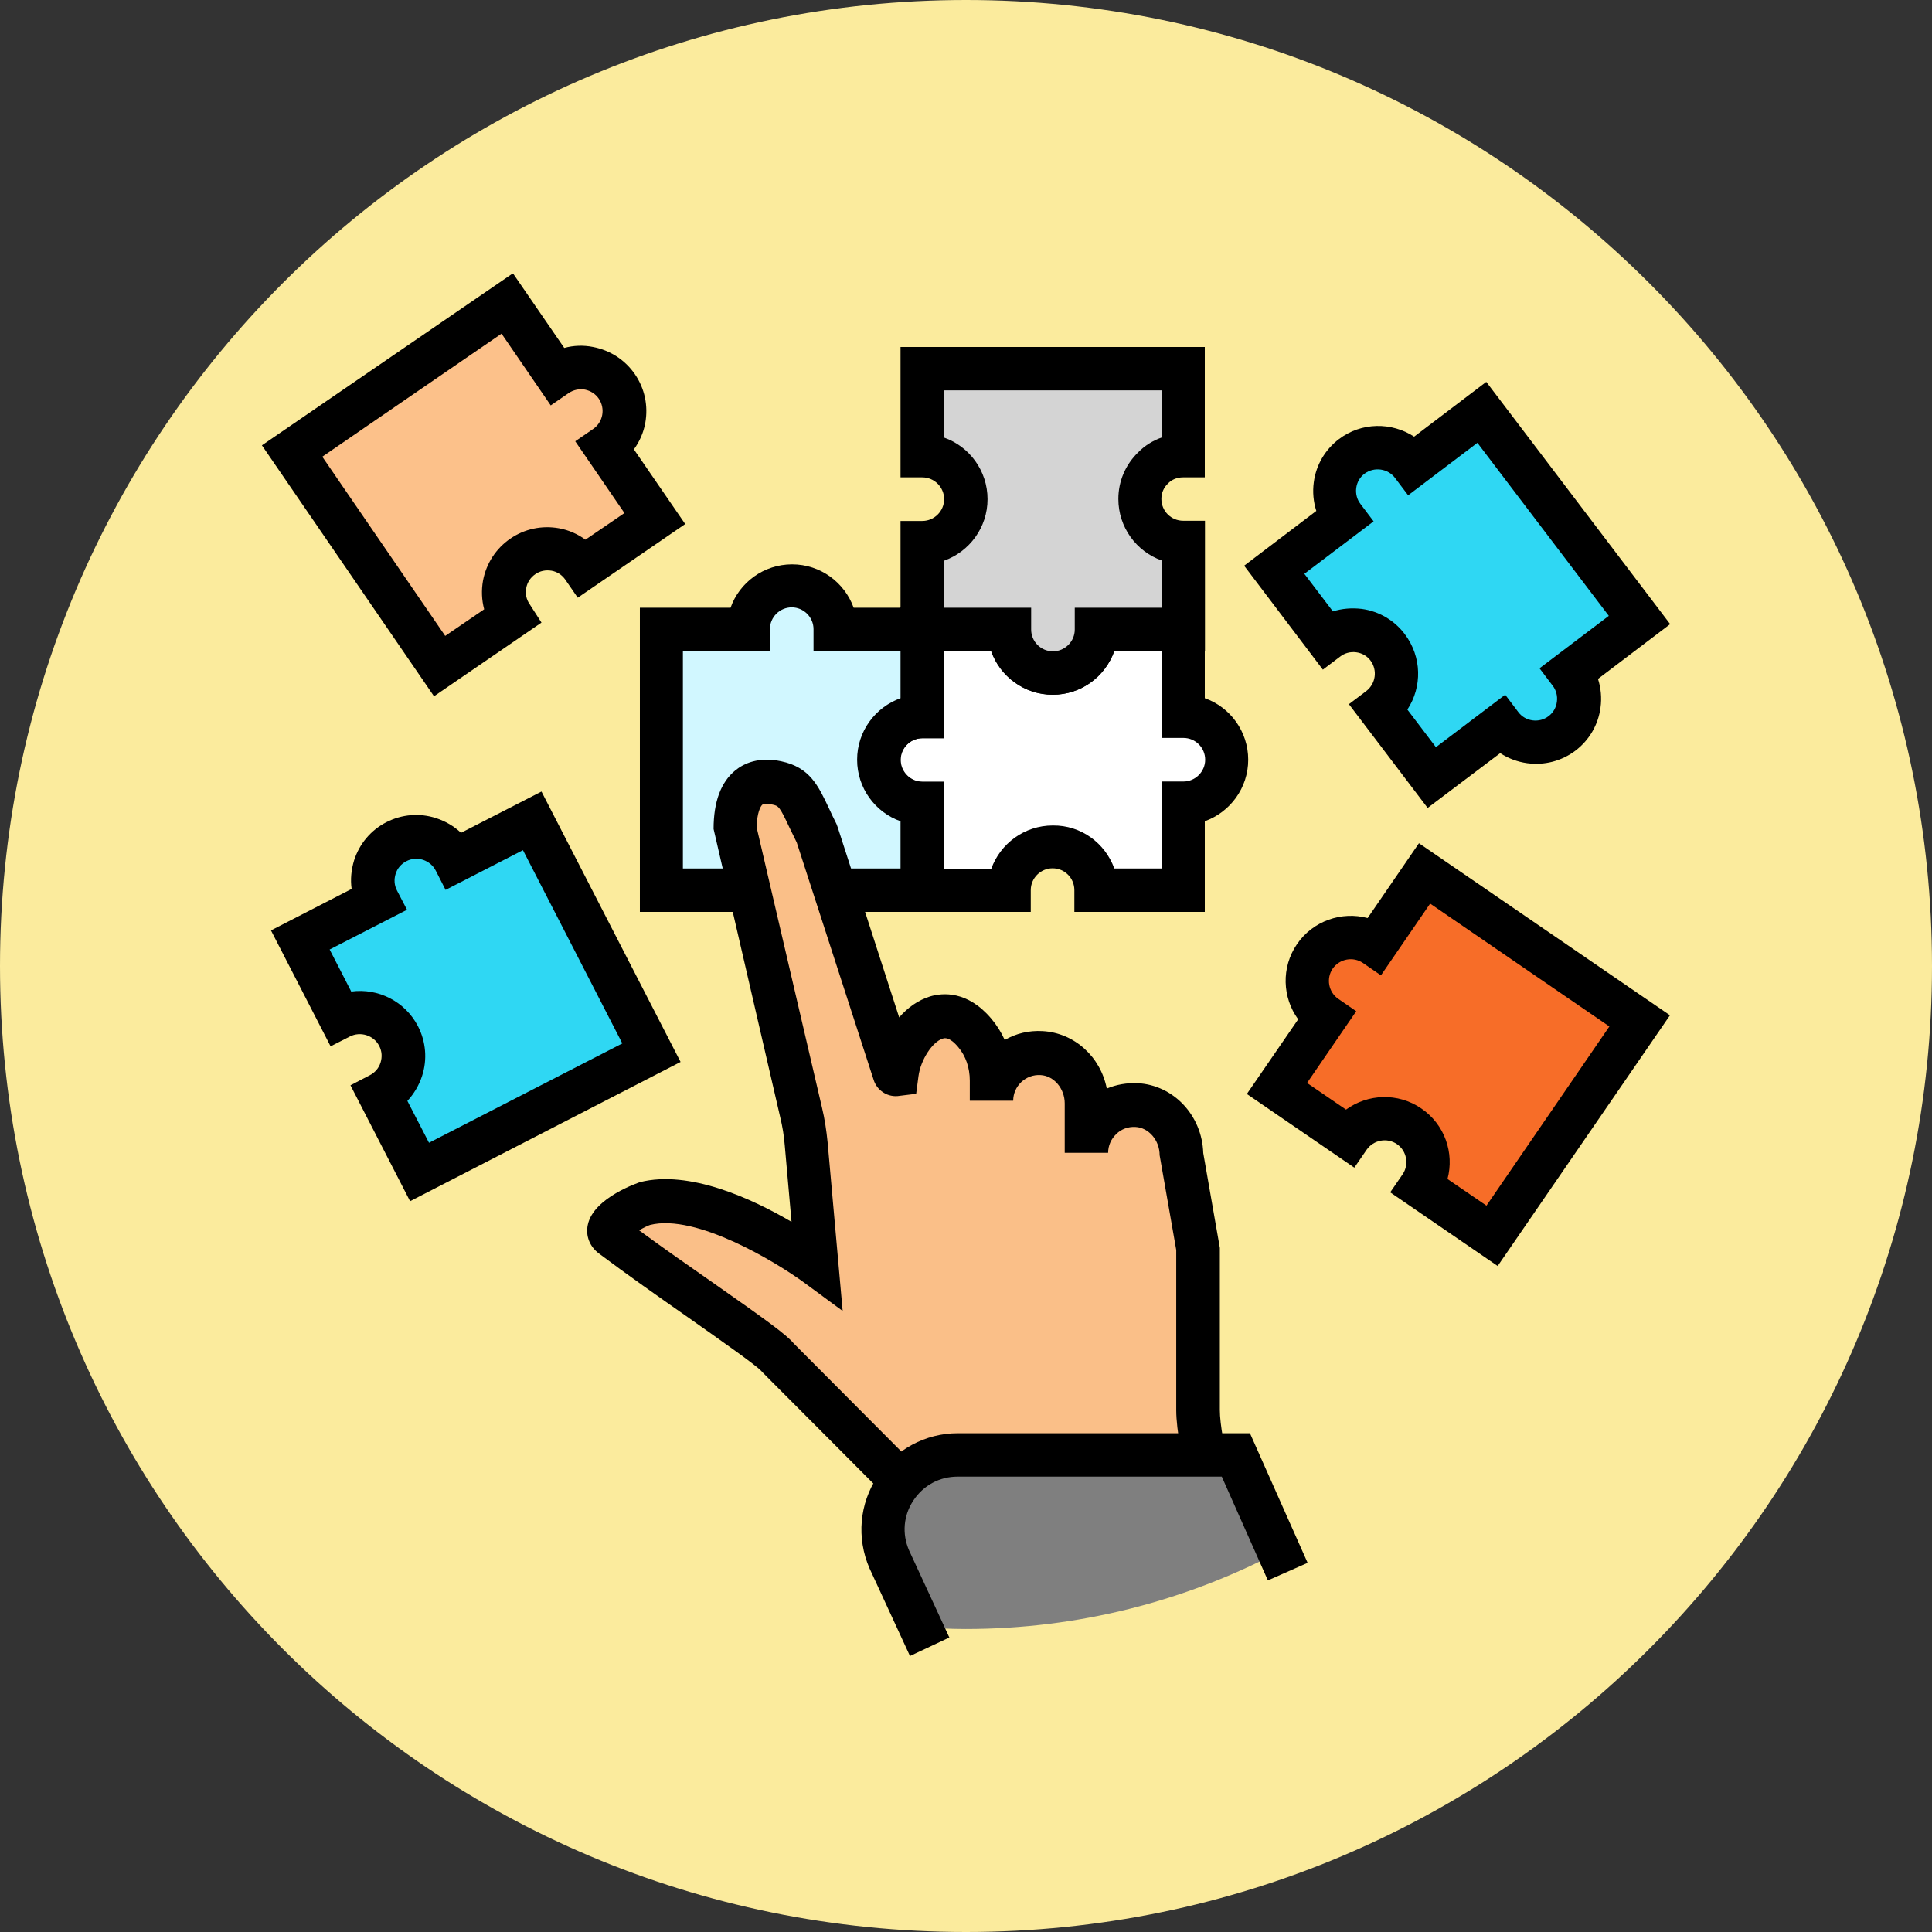 <svg xmlns="http://www.w3.org/2000/svg" xmlns:xlink="http://www.w3.org/1999/xlink" width="1000" zoomAndPan="magnify" viewBox="0 0 750 750" height="1000" preserveAspectRatio="xMidYMid meet" version="1.0"><rect x="0" y="0" width="750" height="750" fill="#333333" stroke="none"/><defs><clipPath id="421924f09a"><path d="M 375 0 C 167.895 0 0 167.895 0 375 C 0 582.105 167.895 750 375 750 C 582.105 750 750 582.105 750 375 C 750 167.895 582.105 0 375 0 Z M 375 0 " clip-rule="nonzero"/></clipPath><clipPath id="6f2570f4d7"><path d="M 0 0 L 750 0 L 750 750 L 0 750 Z M 0 0 " clip-rule="nonzero"/></clipPath><clipPath id="7f90d2bd4c"><path d="M 375 0 C 167.895 0 0 167.895 0 375 C 0 582.105 167.895 750 375 750 C 582.105 750 750 582.105 750 375 C 750 167.895 582.105 0 375 0 Z M 375 0 " clip-rule="nonzero"/></clipPath><clipPath id="7894efe597"><rect x="0" width="750" y="0" height="750"/></clipPath><clipPath id="22ae71d0a4"><path d="M 484 327 L 648.352 327 L 648.352 492 L 484 492 Z M 484 327 " clip-rule="nonzero"/></clipPath><clipPath id="10f5c5b72e"><path d="M 101.602 106.387 L 266 106.387 L 266 271 L 101.602 271 Z M 101.602 106.387 " clip-rule="nonzero"/></clipPath><clipPath id="d11e3ee7cd"><path d="M 482 148 L 648.352 148 L 648.352 314 L 482 314 Z M 482 148 " clip-rule="nonzero"/></clipPath></defs><g clip-path="url(#421924f09a)"><g transform="matrix(1, 0, 0, 1, 0, -0)"><g clip-path="url(#7894efe597)"><g clip-path="url(#6f2570f4d7)"><g clip-path="url(#7f90d2bd4c)"><rect x="-165" width="1080" fill="#fbeb9d" height="1080" y="-165" fill-opacity="1"/></g></g></g></g></g><path fill="#fbeb9d" d="M 636.441 370.918 C 636.441 375.195 636.336 379.473 636.129 383.746 C 635.918 388.02 635.602 392.285 635.184 396.543 C 634.762 400.801 634.238 405.047 633.613 409.281 C 632.984 413.512 632.25 417.727 631.418 421.926 C 630.582 426.121 629.645 430.297 628.605 434.445 C 627.562 438.598 626.422 442.719 625.18 446.812 C 623.938 450.91 622.594 454.969 621.152 459 C 619.711 463.027 618.172 467.02 616.535 470.973 C 614.895 474.926 613.16 478.836 611.332 482.703 C 609.5 486.57 607.578 490.395 605.559 494.168 C 603.543 497.941 601.434 501.66 599.234 505.332 C 597.031 509.004 594.742 512.617 592.363 516.176 C 589.988 519.73 587.523 523.23 584.973 526.664 C 582.422 530.102 579.789 533.477 577.074 536.781 C 574.359 540.09 571.566 543.328 568.691 546.5 C 565.816 549.672 562.867 552.77 559.84 555.793 C 556.812 558.82 553.711 561.77 550.543 564.645 C 547.371 567.516 544.129 570.309 540.82 573.023 C 537.512 575.738 534.141 578.371 530.699 580.922 C 527.262 583.469 523.766 585.934 520.207 588.309 C 516.648 590.688 513.031 592.977 509.359 595.176 C 505.688 597.375 501.965 599.484 498.191 601.5 C 494.414 603.516 490.594 605.441 486.723 607.27 C 482.855 609.098 478.941 610.832 474.988 612.469 C 471.035 614.109 467.043 615.648 463.012 617.09 C 458.98 618.531 454.918 619.871 450.824 621.113 C 446.727 622.355 442.602 623.496 438.449 624.535 C 434.297 625.578 430.125 626.516 425.926 627.348 C 421.727 628.184 417.512 628.914 413.277 629.543 C 409.043 630.172 404.797 630.695 400.535 631.113 C 396.277 631.531 392.008 631.848 387.734 632.059 C 383.461 632.266 379.18 632.371 374.902 632.371 C 370.621 632.371 366.344 632.266 362.066 632.059 C 357.793 631.848 353.523 631.531 349.266 631.113 C 345.008 630.695 340.758 630.172 336.523 629.543 C 332.293 628.914 328.074 628.184 323.879 627.348 C 319.68 626.516 315.504 625.578 311.352 624.535 C 307.199 623.496 303.074 622.355 298.98 621.113 C 294.883 619.871 290.82 618.531 286.789 617.09 C 282.762 615.648 278.77 614.109 274.812 612.469 C 270.859 610.832 266.945 609.098 263.078 607.27 C 259.207 605.441 255.387 603.516 251.613 601.5 C 247.836 599.484 244.113 597.375 240.441 595.176 C 236.77 592.977 233.156 590.688 229.598 588.309 C 226.039 585.934 222.539 583.469 219.102 580.922 C 215.664 578.371 212.289 575.738 208.98 573.023 C 205.672 570.309 202.434 567.516 199.262 564.645 C 196.09 561.77 192.988 558.82 189.965 555.793 C 186.938 552.77 183.988 549.672 181.113 546.5 C 178.238 543.328 175.441 540.09 172.727 536.781 C 170.012 533.477 167.379 530.102 164.828 526.664 C 162.281 523.23 159.816 519.73 157.438 516.176 C 155.059 512.617 152.77 509.004 150.57 505.332 C 148.371 501.66 146.262 497.941 144.242 494.168 C 142.227 490.395 140.301 486.57 138.469 482.703 C 136.641 478.836 134.906 474.926 133.27 470.973 C 131.629 467.02 130.09 463.027 128.648 459 C 127.207 454.969 125.863 450.91 124.621 446.812 C 123.379 442.719 122.238 438.598 121.199 434.445 C 120.156 430.297 119.219 426.121 118.387 421.926 C 117.551 417.727 116.82 413.512 116.191 409.281 C 115.562 405.047 115.039 400.801 114.621 396.543 C 114.199 392.285 113.887 388.02 113.676 383.746 C 113.465 379.473 113.359 375.195 113.359 370.918 C 113.359 366.637 113.465 362.363 113.676 358.09 C 113.887 353.816 114.199 349.547 114.621 345.289 C 115.039 341.031 115.562 336.785 116.191 332.555 C 116.82 328.32 117.551 324.105 118.387 319.91 C 119.219 315.715 120.156 311.539 121.199 307.391 C 122.238 303.238 123.379 299.117 124.621 295.02 C 125.863 290.926 127.207 286.863 128.648 282.836 C 130.09 278.809 131.629 274.816 133.27 270.863 C 134.906 266.91 136.641 263 138.469 259.129 C 140.301 255.262 142.227 251.441 144.242 247.668 C 146.262 243.895 148.371 240.172 150.57 236.504 C 152.77 232.832 155.059 229.219 157.438 225.66 C 159.816 222.102 162.281 218.605 164.828 215.168 C 167.379 211.73 170.012 208.359 172.727 205.051 C 175.441 201.746 178.238 198.504 181.113 195.336 C 183.988 192.164 186.938 189.066 189.965 186.039 C 192.988 183.016 196.09 180.066 199.262 177.191 C 202.434 174.316 205.672 171.523 208.98 168.809 C 212.289 166.094 215.664 163.465 219.102 160.914 C 222.539 158.367 226.039 155.902 229.598 153.523 C 233.156 151.148 236.77 148.859 240.441 146.66 C 244.113 144.461 247.836 142.352 251.613 140.336 C 255.387 138.316 259.207 136.395 263.078 134.566 C 266.945 132.734 270.859 131 274.812 129.363 C 278.77 127.727 282.762 126.188 286.789 124.746 C 290.82 123.305 294.883 121.961 298.98 120.719 C 303.074 119.477 307.199 118.336 311.352 117.297 C 315.504 116.258 319.68 115.32 323.879 114.484 C 328.074 113.652 332.293 112.918 336.523 112.293 C 340.758 111.664 345.008 111.141 349.266 110.723 C 353.523 110.301 357.793 109.988 362.066 109.777 C 366.344 109.566 370.621 109.461 374.902 109.461 C 379.18 109.461 383.461 109.566 387.734 109.777 C 392.008 109.988 396.277 110.301 400.535 110.723 C 404.797 111.141 409.043 111.664 413.277 112.293 C 417.512 112.918 421.727 113.652 425.926 114.484 C 430.125 115.32 434.297 116.258 438.449 117.297 C 442.602 118.336 446.727 119.477 450.824 120.719 C 454.918 121.961 458.98 123.305 463.012 124.746 C 467.043 126.188 471.035 127.727 474.988 129.363 C 478.941 131 482.855 132.734 486.723 134.566 C 490.594 136.395 494.414 138.316 498.191 140.336 C 501.965 142.352 505.688 144.461 509.359 146.66 C 513.031 148.859 516.648 151.148 520.207 153.523 C 523.766 155.902 527.262 158.367 530.699 160.914 C 534.141 163.465 537.512 166.094 540.82 168.809 C 544.129 171.523 547.371 174.316 550.543 177.191 C 553.711 180.066 556.812 183.016 559.84 186.039 C 562.867 189.066 565.816 192.164 568.691 195.336 C 571.566 198.504 574.359 201.746 577.074 205.051 C 579.789 208.359 582.422 211.73 584.973 215.168 C 587.523 218.605 589.988 222.102 592.363 225.66 C 594.742 229.219 597.031 232.832 599.234 236.504 C 601.434 240.172 603.543 243.895 605.559 247.668 C 607.578 251.441 609.5 255.262 611.332 259.129 C 613.16 263 614.895 266.91 616.535 270.863 C 618.172 274.816 619.711 278.809 621.152 282.836 C 622.594 286.863 623.938 290.926 625.18 295.02 C 626.422 299.117 627.562 303.238 628.605 307.391 C 629.645 311.539 630.582 315.715 631.418 319.91 C 632.25 324.105 632.984 328.32 633.613 332.555 C 634.238 336.785 634.762 341.031 635.184 345.289 C 635.602 349.547 635.918 353.816 636.129 358.09 C 636.336 362.363 636.441 366.637 636.441 370.918 Z M 636.441 370.918 " fill-opacity="1" fill-rule="nonzero"/><path fill="#f76d28" d="M 551.359 460.691 C 556.602 452.977 554.656 442.496 547.016 437.254 C 539.301 432.012 528.816 433.961 523.57 441.598 L 495.711 422.504 L 514.809 394.652 C 507.094 389.41 505.148 378.855 510.465 371.215 C 515.707 363.504 526.27 361.559 533.906 366.875 L 553.008 339.023 L 636.516 396.301 L 579.223 479.781 Z M 551.359 460.691 " fill-opacity="1" fill-rule="nonzero"/><g clip-path="url(#22ae71d0a4)"><path fill="#000000" d="M 581.395 491.461 L 539.676 462.859 L 544.469 455.898 C 547.09 452.078 546.117 446.762 542.297 444.145 C 538.477 441.523 533.234 442.496 530.539 446.312 L 525.746 453.277 L 484.027 424.676 L 503.949 395.699 C 497.809 387.312 497.285 375.559 503.5 366.5 C 509.715 357.441 520.875 353.695 530.914 356.391 L 550.836 327.34 L 648.277 394.129 Z M 561.918 457.695 L 577.047 468.027 L 624.758 398.469 L 555.18 350.777 L 536.078 378.629 L 529.113 373.836 C 525.293 371.219 520.051 372.191 517.355 376.008 C 514.734 379.828 515.707 385.145 519.527 387.762 L 526.492 392.555 L 507.395 420.406 L 522.523 430.742 C 530.988 424.602 542.672 424.078 551.734 430.293 C 560.871 436.504 564.617 447.586 561.918 457.695 Z M 561.918 457.695 " fill-opacity="1" fill-rule="nonzero"/></g><path fill="#fcc18a" d="M 198.441 239.516 C 193.199 231.805 195.148 221.32 202.789 216.082 C 210.5 210.84 220.988 212.785 226.23 220.422 L 254.094 201.332 L 234.992 173.477 C 242.707 168.238 244.656 157.68 239.336 150.043 C 234.094 142.332 223.535 140.383 215.895 145.699 L 196.797 117.848 L 113.285 175.125 L 170.582 258.609 Z M 198.441 239.516 " fill-opacity="1" fill-rule="nonzero"/><g clip-path="url(#10f5c5b72e)"><path fill="#000000" d="M 168.484 270.289 L 101.676 172.879 L 199.117 106.094 L 219.039 135.07 C 222.637 134.094 226.453 133.945 230.199 134.695 C 236.867 135.969 242.633 139.711 246.453 145.25 C 250.273 150.793 251.695 157.531 250.496 164.195 C 249.824 167.938 248.25 171.457 246.078 174.453 L 266 203.426 L 224.281 232.027 L 219.488 225.066 C 218.215 223.195 216.27 221.922 214.098 221.547 C 211.852 221.172 209.602 221.621 207.805 222.895 C 205.934 224.168 204.66 226.113 204.285 228.285 C 203.836 230.531 204.359 232.777 205.633 234.574 L 210.203 241.688 Z M 125.117 177.297 L 172.828 246.852 L 187.957 236.52 C 186.984 232.926 186.836 229.109 187.508 225.363 C 188.781 218.703 192.527 212.938 198.07 209.117 C 203.609 205.301 210.352 203.875 217.02 205.074 C 220.762 205.75 224.281 207.32 227.277 209.492 L 242.406 199.16 L 223.309 171.309 L 230.273 166.516 C 234.094 163.895 235.066 158.652 232.445 154.762 C 231.172 152.887 229.227 151.691 227.055 151.242 C 224.883 150.867 222.637 151.316 220.762 152.59 L 213.797 157.379 L 194.699 129.527 Z M 125.117 177.297 " fill-opacity="1" fill-rule="nonzero"/></g><path fill="#ffffff" d="M 341.199 294.996 C 341.199 285.711 348.762 278.148 358.051 278.148 L 358.051 244.383 L 391.828 244.383 C 391.828 253.668 399.391 261.23 408.68 261.23 C 417.969 261.23 425.531 253.668 425.531 244.383 L 459.309 244.383 L 459.309 278.148 C 468.598 278.148 476.164 285.711 476.164 294.996 C 476.164 304.281 468.598 311.844 459.309 311.844 L 459.309 345.609 L 425.531 345.609 C 425.531 336.324 417.969 328.766 408.68 328.766 C 399.391 328.766 391.828 336.324 391.828 345.609 L 358.051 345.609 L 358.051 311.844 C 348.762 311.844 341.199 304.281 341.199 294.996 Z M 341.199 294.996 " fill-opacity="1" fill-rule="nonzero"/><path fill="#000000" d="M 467.699 353.996 L 417.066 353.996 L 417.066 345.535 C 417.066 340.895 413.324 337.074 408.605 337.074 C 403.961 337.074 400.141 340.895 400.141 345.535 L 400.141 353.996 L 349.512 353.996 L 349.512 318.805 C 339.699 315.363 332.66 305.93 332.66 294.922 C 332.66 283.914 339.699 274.555 349.512 271.039 L 349.512 235.848 L 400.141 235.848 L 400.141 244.309 C 400.141 248.949 403.887 252.77 408.605 252.77 C 413.25 252.77 417.066 248.949 417.066 244.309 L 417.066 235.848 L 467.699 235.848 L 467.699 271.039 C 477.512 274.48 484.551 283.914 484.551 294.922 C 484.551 305.93 477.512 315.285 467.699 318.805 Z M 432.57 337.148 L 450.922 337.148 L 450.922 303.383 L 459.387 303.383 C 464.027 303.383 467.848 299.562 467.848 294.922 C 467.848 290.281 464.105 286.461 459.387 286.461 L 450.922 286.461 L 450.922 252.691 L 432.57 252.691 C 429.051 262.652 419.691 269.691 408.68 269.691 C 397.668 269.691 388.309 262.652 384.789 252.844 L 366.438 252.844 L 366.438 286.609 L 357.973 286.609 C 353.332 286.609 349.512 290.43 349.512 295.07 C 349.512 299.715 353.332 303.531 357.973 303.531 L 366.438 303.531 L 366.438 337.301 L 384.789 337.301 C 388.309 327.492 397.668 320.453 408.68 320.453 C 419.691 320.305 429.051 327.34 432.57 337.148 Z M 432.57 337.148 " fill-opacity="1" fill-rule="nonzero"/><path fill="#d4d4d4" d="M 374.902 193.77 C 374.902 184.484 367.336 176.922 358.051 176.922 L 358.051 143.156 L 459.309 143.156 L 459.309 176.922 C 454.668 176.922 450.473 178.793 447.402 181.863 C 444.258 184.934 442.457 189.125 442.457 193.77 C 442.457 203.055 450.023 210.613 459.309 210.613 L 459.309 244.383 L 425.531 244.383 C 425.531 253.668 417.969 261.23 408.68 261.23 C 399.391 261.23 391.828 253.668 391.828 244.383 L 358.051 244.383 L 358.051 210.613 C 367.336 210.613 374.902 203.055 374.902 193.77 Z M 374.902 193.77 " fill-opacity="1" fill-rule="nonzero"/><path fill="#000000" d="M 408.68 269.691 C 397.668 269.691 388.309 262.652 384.789 252.844 L 349.586 252.844 L 349.586 202.23 L 358.051 202.23 C 362.691 202.23 366.512 198.41 366.512 193.77 C 366.512 189.125 362.691 185.309 358.051 185.309 L 349.586 185.309 L 349.586 134.695 L 467.699 134.695 L 467.699 185.309 L 459.234 185.309 C 456.988 185.309 454.891 186.133 453.395 187.703 C 451.672 189.352 450.848 191.449 450.848 193.695 C 450.848 198.336 454.59 202.156 459.309 202.156 L 467.773 202.156 L 467.773 252.77 L 432.57 252.77 C 429.051 262.652 419.691 269.691 408.68 269.691 Z M 366.512 235.922 L 400.293 235.922 L 400.293 244.383 C 400.293 249.023 404.035 252.844 408.754 252.844 C 413.398 252.844 417.219 249.023 417.219 244.383 L 417.219 235.922 L 450.996 235.922 L 450.996 217.578 C 441.184 214.133 434.145 204.699 434.145 193.695 C 434.145 186.879 436.84 180.516 441.711 175.723 C 444.332 173.027 447.551 171.008 451.07 169.809 L 451.07 151.539 L 366.512 151.539 L 366.512 169.883 C 376.324 173.328 383.363 182.762 383.363 193.77 C 383.363 204.773 376.324 214.133 366.512 217.652 Z M 366.512 235.922 " fill-opacity="1" fill-rule="nonzero"/><path fill="#d1f7ff" d="M 256.789 345.609 L 256.789 244.383 L 290.566 244.383 C 290.566 235.098 298.133 227.535 307.418 227.535 C 316.707 227.535 324.27 235.098 324.27 244.383 L 358.051 244.383 L 358.051 278.148 C 348.762 278.148 341.199 285.711 341.199 294.996 C 341.199 304.281 348.762 311.844 358.051 311.844 L 358.051 345.609 Z M 256.789 345.609 " fill-opacity="1" fill-rule="nonzero"/><path fill="#000000" d="M 366.512 353.996 L 248.398 353.996 L 248.398 235.922 L 283.602 235.922 C 287.047 226.113 296.484 219.074 307.492 219.074 C 318.504 219.074 327.867 226.113 331.387 235.922 L 366.586 235.922 L 366.586 286.535 L 358.125 286.535 C 353.48 286.535 349.66 290.355 349.66 294.996 C 349.66 299.637 353.48 303.457 358.125 303.457 L 366.586 303.457 L 366.586 353.996 Z M 265.25 337.148 L 349.586 337.148 L 349.586 318.805 C 339.773 315.363 332.734 305.93 332.734 294.922 C 332.734 283.914 339.773 274.555 349.586 271.039 L 349.586 252.695 L 315.809 252.695 L 315.809 244.234 C 315.809 239.59 311.988 235.773 307.344 235.773 C 302.699 235.773 298.879 239.59 298.879 244.234 L 298.879 252.695 L 265.102 252.695 L 265.102 337.148 Z M 265.25 337.148 " fill-opacity="1" fill-rule="nonzero"/><path fill="#2fd7f3" d="M 147.438 424.977 C 155.75 420.707 158.973 410.523 154.703 402.289 C 150.434 393.977 140.246 390.758 132.008 395.027 L 116.582 365.004 L 146.613 349.578 C 142.344 341.27 145.641 331.16 153.879 326.891 C 162.191 322.625 172.305 325.918 176.574 334.156 L 206.605 318.73 L 252.895 408.727 L 162.867 455 Z M 147.438 424.977 " fill-opacity="1" fill-rule="nonzero"/><path fill="#000000" d="M 159.195 466.305 L 136.055 421.305 L 143.543 417.414 C 145.566 416.363 147.062 414.645 147.738 412.473 C 148.41 410.301 148.262 408.055 147.215 406.031 C 145.117 401.914 139.949 400.266 135.828 402.363 L 128.34 406.184 L 105.195 361.184 L 136.504 345.086 C 135.98 341.418 136.352 337.598 137.477 333.93 C 139.574 327.492 143.992 322.25 149.984 319.18 C 155.977 316.109 162.867 315.512 169.309 317.609 C 172.977 318.805 176.273 320.754 178.969 323.297 L 210.203 307.277 L 264.203 412.246 Z M 158.148 427.371 L 166.535 443.617 L 241.586 405.059 L 203.012 330.035 L 172.977 345.461 L 169.16 337.973 C 168.109 335.953 166.387 334.527 164.215 333.781 C 162.043 333.105 159.797 333.258 157.773 334.305 C 155.75 335.352 154.254 337.074 153.578 339.246 C 152.906 341.418 153.055 343.664 154.105 345.684 L 158 353.172 L 127.965 368.598 L 136.352 384.918 C 146.688 383.496 157.25 388.664 162.27 398.395 C 165.34 404.387 165.938 411.273 163.84 417.711 C 162.641 421.383 160.695 424.602 158.148 427.371 Z M 158.148 427.371 " fill-opacity="1" fill-rule="nonzero"/><path fill="#2fd7f3" d="M 575.25 160 L 636.441 240.641 L 609.555 261.004 C 615.172 268.418 613.672 279.047 606.332 284.664 C 598.918 290.281 588.285 288.781 582.664 281.445 L 555.777 301.809 L 535.406 274.93 C 542.82 269.316 544.242 258.684 538.625 251.27 C 533.008 243.859 522.375 242.438 514.957 248.051 L 494.586 221.172 L 521.477 200.809 C 515.859 193.395 517.355 182.762 524.695 177.148 C 532.109 171.531 542.746 173.027 548.363 180.367 Z M 575.25 160 " fill-opacity="1" fill-rule="nonzero"/><g clip-path="url(#d11e3ee7cd)"><path fill="#000000" d="M 554.207 313.641 L 523.648 273.359 L 530.387 268.266 C 534.059 265.422 534.809 260.18 532.035 256.438 C 530.688 254.641 528.738 253.516 526.492 253.219 C 524.246 252.918 522 253.516 520.277 254.863 L 513.535 259.957 L 482.977 219.602 L 510.988 198.336 C 509.867 194.816 509.492 191 510.016 187.18 C 510.914 180.441 514.434 174.527 519.754 170.484 C 528.516 163.82 540.273 163.82 548.961 169.512 L 576.973 148.246 L 648.352 242.285 L 620.34 263.551 C 621.465 267.07 621.836 270.887 621.312 274.707 C 620.414 281.445 616.895 287.359 611.578 291.402 C 606.184 295.445 599.594 297.168 592.852 296.27 C 589.031 295.746 585.512 294.398 582.367 292.375 Z M 546.34 275.453 L 557.426 290.055 L 584.312 269.691 L 589.406 276.43 C 590.754 278.227 592.703 279.348 594.949 279.648 C 597.195 279.945 599.441 279.348 601.164 278 C 602.965 276.652 604.086 274.707 604.387 272.387 C 604.688 270.141 604.086 267.891 602.738 266.172 L 597.645 259.434 L 624.535 239.066 L 573.527 171.906 L 546.641 192.27 L 541.547 185.531 C 538.777 181.863 533.457 181.113 529.715 183.887 C 527.918 185.234 526.793 187.18 526.492 189.426 C 526.195 191.672 526.793 193.918 528.141 195.641 L 533.234 202.379 L 506.348 222.746 L 517.43 237.344 C 520.949 236.223 524.77 235.922 528.59 236.371 C 535.332 237.27 541.246 240.789 545.293 246.105 C 552.031 255.016 552.109 266.695 546.34 275.453 Z M 546.34 275.453 " fill-opacity="1" fill-rule="nonzero"/></g><path fill="#fabf88" d="M 476.086 598.605 C 476.086 598.605 465.227 562.367 465.227 547.316 C 465.227 536.387 465.227 484.426 465.227 484.426 L 458.785 448.41 C 458.785 438.453 451.297 429.469 441.336 428.945 C 430.699 428.418 421.863 436.879 421.863 447.363 L 421.863 428.195 C 421.863 418.238 414.371 409.254 404.41 408.727 C 393.773 408.203 384.938 416.59 384.938 427.148 L 384.938 419.359 C 384.938 412.621 382.84 406.031 378.496 400.867 C 364.641 384.617 350.109 402.664 348.238 416.516 C 348.164 417.039 347.414 417.113 347.266 416.59 L 317.23 323.746 C 310.789 310.871 310.039 305.703 301.5 303.906 C 289.441 301.359 285.398 310.422 285.398 321.949 L 311.016 431.863 C 311.988 435.906 312.586 439.949 312.961 444.066 L 317.156 490.938 C 317.156 490.938 276.113 460.766 250.422 467.203 C 247.277 467.953 231.773 475.738 237.539 480.082 C 261.957 498.352 297.309 521.484 301.727 526.801 C 302.324 527.551 354.977 580.188 362.094 587.375 L 381.418 607.066 Z M 476.086 598.605 " fill-opacity="1" fill-rule="nonzero"/><path fill="#000000" d="M 381.492 618.969 L 356.25 593.215 C 352.957 589.918 340.148 577.043 327.117 563.938 C 296.035 532.793 295.883 532.641 295.434 532.117 C 293.188 529.723 278.656 519.539 266.973 511.305 C 255.816 503.516 243.156 494.605 232.598 486.672 C 228.926 483.977 227.277 479.781 228.176 475.516 C 230.348 464.809 248.324 458.969 248.473 458.891 C 267.574 454.102 291.84 465.258 307.27 474.316 L 304.648 444.668 C 304.348 440.922 303.75 437.254 302.852 433.586 L 277.012 321.801 C 277.012 311.242 279.855 303.605 285.473 299.039 C 288.695 296.418 294.461 293.648 303.223 295.52 C 314.309 297.84 317.605 304.879 321.801 313.789 C 322.621 315.586 323.598 317.609 324.719 319.855 L 325.168 321.051 L 349.062 394.953 C 352.355 391.133 356.477 388.211 361.121 386.789 C 365.988 385.367 375.574 384.543 384.789 395.402 C 386.883 397.871 388.684 400.715 390.031 403.711 C 394.449 401.164 399.391 399.969 404.711 400.266 C 417.145 400.941 427.254 410.301 429.652 422.578 C 433.395 421.008 437.367 420.332 441.633 420.484 C 455.641 421.23 466.648 433.062 467.098 447.586 L 473.539 484.426 L 473.539 547.316 C 473.539 558.621 481.105 586.477 484.027 596.211 L 486.422 604.297 L 470.246 609.16 L 467.848 601.074 C 466.727 597.258 456.613 563.191 456.613 547.391 L 456.613 485.246 L 450.172 448.484 C 450.172 442.645 445.902 437.703 440.734 437.48 C 437.965 437.328 435.27 438.301 433.32 440.25 C 431.297 442.195 430.176 444.742 430.176 447.512 L 413.324 447.512 L 413.324 428.344 C 413.324 422.504 409.055 417.562 403.887 417.34 C 401.113 417.188 398.492 418.16 396.473 420.035 C 394.449 421.98 393.324 424.527 393.324 427.297 L 376.473 427.297 L 376.473 419.508 C 376.473 414.492 374.902 409.926 371.98 406.48 C 368.535 402.363 366.586 402.961 365.988 403.188 C 361.945 404.387 357.375 411.5 356.551 417.789 L 355.652 424.602 L 348.387 425.5 C 344.191 425.801 340.297 423.102 339.102 419.059 L 309.293 327.043 C 308.242 324.871 307.27 322.926 306.445 321.203 C 302.551 312.891 302.25 312.816 299.629 312.293 C 297.906 311.918 296.484 311.992 295.961 312.367 C 295.211 312.965 293.863 315.586 293.711 321.125 L 319.102 429.992 C 320.152 434.336 320.824 438.902 321.273 443.395 L 327.117 508.906 L 312.062 497.828 C 301.5 490.113 270.27 471.023 252.371 475.516 C 251.469 475.812 249.746 476.637 248.102 477.609 C 257.164 484.273 267.348 491.387 276.484 497.75 C 297.082 512.203 305.172 517.969 308.094 521.484 C 308.992 522.383 323.973 537.434 338.801 552.332 C 351.832 565.438 364.715 578.312 368.012 581.684 L 393.25 607.441 Z M 381.492 618.969 " fill-opacity="1" fill-rule="nonzero"/><path fill="#7f7f7f" d="M 371.754 564.836 C 350.934 564.836 336.93 586.102 345.094 605.27 L 357.301 631.699 C 363.141 632.074 368.984 632.371 374.828 632.371 C 418.715 632.371 459.984 621.516 496.309 602.5 L 479.609 564.914 L 371.754 564.914 Z M 371.754 564.836 " fill-opacity="1" fill-rule="nonzero"/><path fill="#000000" d="M 353.254 642.855 L 337.527 608.789 C 332.434 596.957 333.633 583.781 340.598 573.223 C 347.562 562.668 359.246 556.375 371.832 556.375 L 485.227 556.375 L 507.617 606.691 L 492.191 613.504 L 474.289 573.223 L 371.754 573.223 C 364.715 573.223 358.5 576.594 354.605 582.434 C 350.711 588.273 350.109 595.387 352.883 601.824 L 368.535 635.668 Z M 353.254 642.855 " fill-opacity="1" fill-rule="nonzero"/></svg>